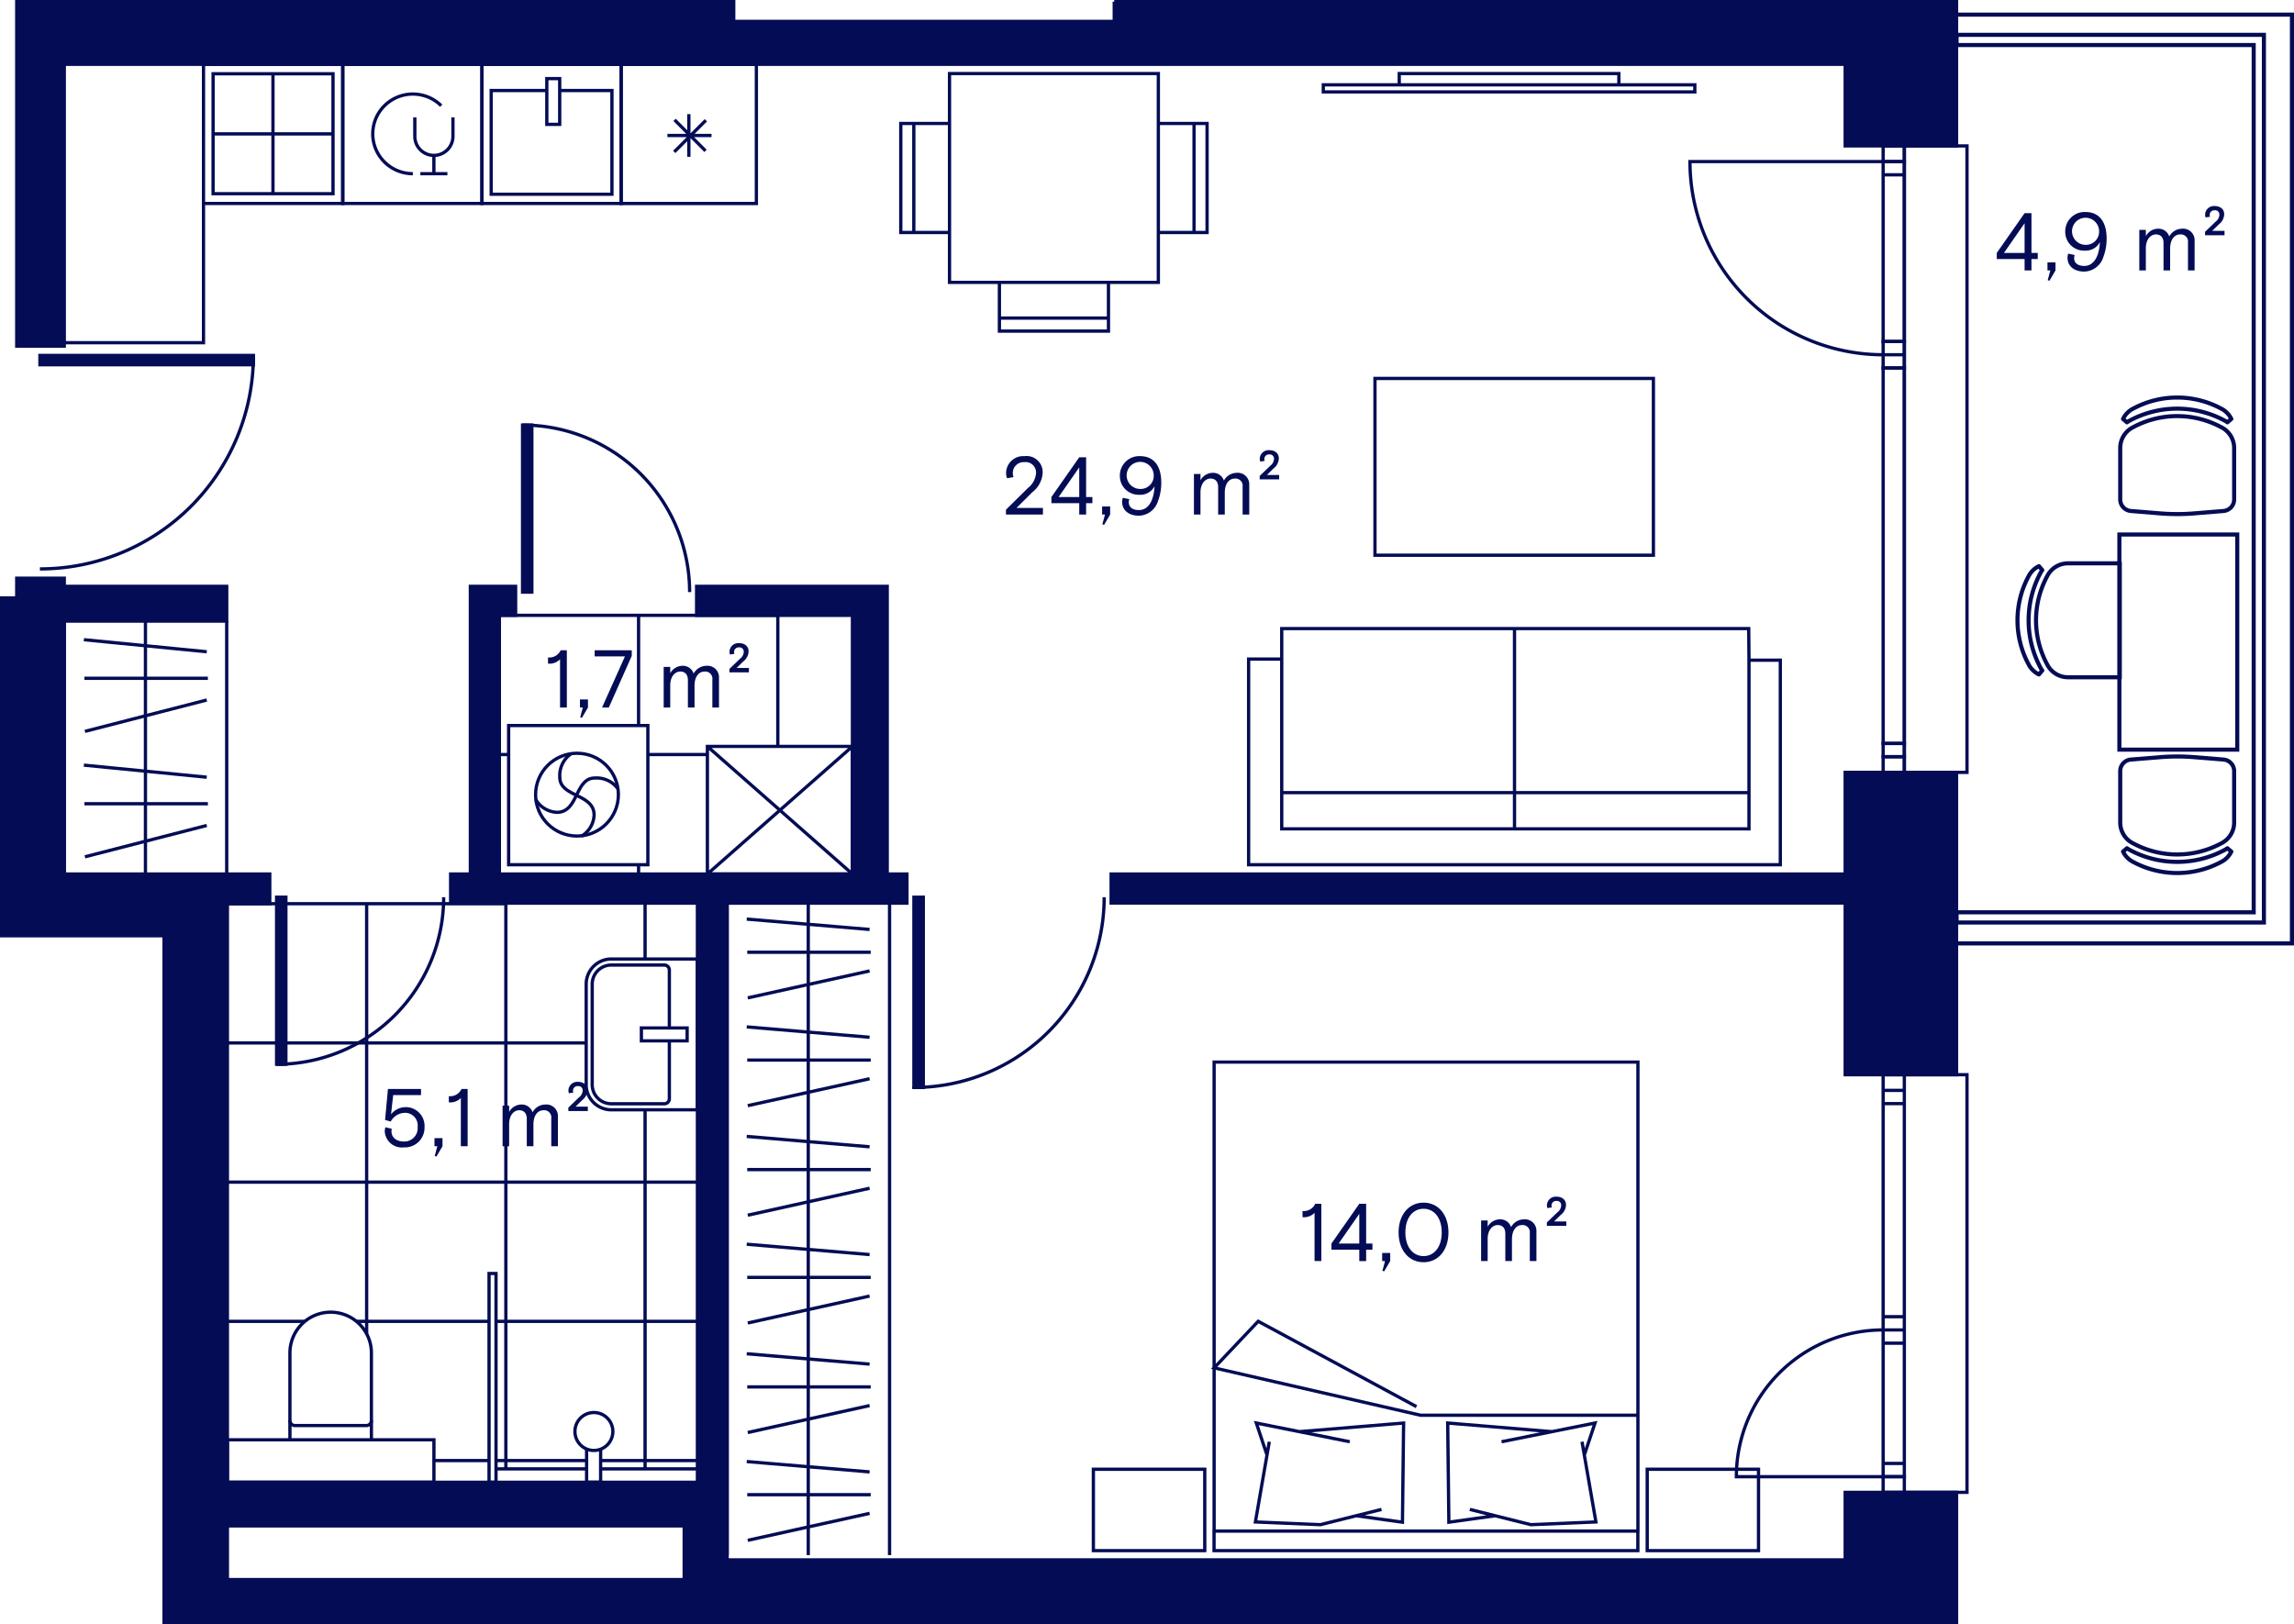 <svg xmlns="http://www.w3.org/2000/svg" viewBox="0 0 280.242 198.429"><g data-name="Layer 2"><g data-name="64"><path fill="#030c54" stroke="#030c54" stroke-miterlimit="10" stroke-width=".4" d="M225.413 106.783H135.74v3.543h89.673v20.977h13.606v-36.94h-13.607v12.42z"/><path d="M225.413 182.327v8.254H88.827v-80.24h21.968v-3.557h-2.41v-35.15H85.1v3.544h19.036v31.606h-43.13V75.177h1.983v-3.543H57.46v35.15h-2.41v3.556h30.148v70.753H27.78V110.41h5.176v-3.627H7.853V75.886h19.843v-4.252H7.853v-.993h-5.81v2.41H.2v41.273h19.842v83.906H239.02v-15.903zm-141.83 10.658H27.78v-6.562h55.803zM136.12.2v2.41H89.634V.2H2.043v42.095h5.81V7.855h217.56v9.972h13.606V.2h-102.9z" fill="#030c54" stroke="#030c54" stroke-miterlimit="10" stroke-width=".4"/><path fill="none" stroke="#030c54" stroke-linecap="round" stroke-linejoin="round" stroke-width=".4" d="M112.78 132.862v-23.244"/><path fill="none" stroke="#030c54" stroke-linecap="round" stroke-linejoin="round" stroke-width=".4" d="M111.645 132.862h1.134" data-name="LINE"/><path fill="#030c54" stroke="#030c54" stroke-miterlimit="10" stroke-width=".4" d="M112.78 132.862h-1.134v-23.244h1.134z"/><path d="M134.89 109.618a23.244 23.244 0 0 1-23.245 23.244M84.247 72.342a20.41 20.41 0 0 0-20.41-20.41" fill="none" stroke="#030c54" stroke-miterlimit="10" stroke-width=".4"/><path fill="#030c54" stroke="#030c54" stroke-miterlimit="10" stroke-width=".4" d="M64.972 72.342h-1.134v-20.41h1.134z"/><path d="M54.2 109.617a20.41 20.41 0 0 1-20.41 20.41" fill="none" stroke="#030c54" stroke-miterlimit="10" stroke-width=".4"/><path fill="#030c54" stroke="#030c54" stroke-miterlimit="10" stroke-width=".4" d="M34.924 130.027H33.79v-20.41h1.134zM4.877 44.562v-1.134h26.08v1.134z"/><path d="M4.876 69.508a26.08 26.08 0 0 0 26.08-26.08M230.05 43.34a23.598 23.598 0 0 1-23.598-23.6h23.598M240.294 17.827v76.535h-7.653V17.827z" fill="none" stroke="#030c54" stroke-miterlimit="10" stroke-width=".4"/><path fill="none" stroke="#030c54" stroke-miterlimit="10" stroke-width=".4" d="M232.64 17.828v1.913h-2.59V17.83z"/><path fill="none" stroke="#030c54" stroke-miterlimit="10" stroke-width=".4" d="M232.64 19.74v1.62h-2.59v-1.62zM232.64 21.36v20.36h-2.59V21.36zM232.64 44.958v45.874h-2.59V44.958zM230.05 94.362V92.45h2.59v1.912z"/><path fill="none" stroke="#030c54" stroke-miterlimit="10" stroke-width=".4" d="M230.05 92.45v-1.62h2.59v1.62zM232.64 41.72v1.62h-2.59v-1.62zM230.05 43.34h2.59v1.617h-2.59zM230.05 162.484a17.93 17.93 0 0 0-17.93 17.93h17.93M232.64 182.326h7.654v-51.023h-7.653"/><path fill="none" stroke="#030c54" stroke-miterlimit="10" stroke-width=".4" d="M230.05 182.326v-1.913h2.59v1.913z"/><path fill="none" stroke="#030c54" stroke-miterlimit="10" stroke-width=".4" d="M230.05 180.413v-1.618h2.59v1.618zM230.05 178.795v-14.692h2.59v14.692zM230.05 160.865v-26.03h2.59v26.03zM232.64 131.303v1.913h-2.59v-1.913zM232.64 133.216v1.618h-2.59v-1.618zM230.05 164.102v-1.618h2.59v1.618zM230.05 160.866h2.59v1.618h-2.59zM7.854 106.783V75.886M10.248 93.48l15.01 1.475M10.374 89.355l14.883-3.832M17.768 106.783V75.886M10.374 104.68l14.883-3.83M10.31 98.197h15.086M10.31 82.87h15.086M10.248 78.155l15.01 1.474M27.696 106.783V75.886M88.827 136.89v-26.55M91.222 125.46l15.01 1.267M91.348 121.915l14.883-3.293M98.74 136.89v-26.55M91.348 135.085l14.883-3.293M91.285 129.513h15.084M91.285 116.343h15.084M91.222 112.29l15.01 1.267M108.67 136.89v-26.55M88.827 163.443V136.89M91.222 152.012l15.01 1.266M91.348 148.466l14.883-3.293M98.74 163.443V136.89M91.348 161.636l14.883-3.293M91.285 156.064h15.084M91.285 142.894h15.084M91.222 138.842l15.01 1.266M108.67 163.443V136.89M88.827 189.994v-26.55M91.222 178.563l15.01 1.266M91.348 175.017l14.883-3.292M98.74 189.994v-26.55M91.348 188.187l14.883-3.293M91.285 182.615h15.084M91.285 169.445h15.084M91.222 165.393l15.01 1.266M108.67 189.994v-26.55M41.872 7.854h17.005V24.86H41.872z"/><path d="M50.435 21.22a4.9 4.9 0 0 1-3.463-1.424 4.84 4.84 0 0 1 0-6.88 4.922 4.922 0 0 1 6.927 0" fill="none" stroke="#030c54" stroke-miterlimit="10" stroke-width=".4"/><path d="M50.676 14.332v2.406a2.33 2.33 0 0 0 4.657 0v-2.406M53.005 19.05v2.17M51.352 21.22h3.305M71.61 132.52v-12.283a3.07 3.07 0 0 1 3.068-3.07h10.52v18.422h-10.52a3.07 3.07 0 0 1-3.07-3.07z" fill="none" stroke="#030c54" stroke-miterlimit="10" stroke-width=".4"/><path d="M81.77 127.166v7.072a.614.614 0 0 1-.614.614h-6.478a2.333 2.333 0 0 1-2.333-2.333v-12.283a2.333 2.333 0 0 1 2.333-2.333h6.478a.614.614 0 0 1 .614.614v7.064" fill="none" stroke="#030c54" stroke-miterlimit="10" stroke-width=".4"/><path fill="none" stroke="#030c54" stroke-miterlimit="10" stroke-width=".4" d="M78.354 125.59h5.59v1.575h-5.59zM27.78 175.906h25.23v5.187H27.78zM40.395 160.315a4.977 4.977 0 0 1 4.977 4.977v10.614h-9.954v-10.614a4.977 4.977 0 0 1 4.977-4.977z"/><path d="M45.372 173.552a.614.614 0 0 1-.614.614h-8.726a.614.614 0 0 1-.614-.614" fill="none" stroke="#030c54" stroke-miterlimit="10" stroke-width=".4"/><circle cx="70.487" cy="97.085" r="5.057" fill="none" stroke="#030c54" stroke-miterlimit="10" stroke-width=".4"/><path d="M75.494 96.37a3.222 3.222 0 0 0-2.835-1.314c-2.438 0-1.97 4.18-4.61 4.19a3.18 3.18 0 0 1-2.59-1.54" fill="none" stroke="#030c54" stroke-miterlimit="10" stroke-width=".4"/><path d="M69.702 92.13a3.242 3.242 0 0 0-1.315 2.834c0 2.437 4.19 1.978 4.19 4.608a3.18 3.18 0 0 1-1.54 2.59" fill="none" stroke="#030c54" stroke-miterlimit="10" stroke-width=".4"/><path fill="none" stroke="#030c54" stroke-miterlimit="10" stroke-width=".4" d="M62.137 88.642h17.007v17.007H62.137zM104.133 91.192v15.59H86.417v-15.59zM104.134 91.193l-17.717 15.59M104.134 106.783l-17.717-15.59M115.995 8.988h25.512V34.5h-25.512zM122.09 34.5h13.323v5.953H122.09zM122.09 38.862h13.323M141.507 15.083h5.953v13.323h-5.953zM145.868 28.406V15.083M110.042 15.083h5.953v13.323h-5.953zM111.634 15.083v13.323M75.885 7.855H92.4v17.007H75.885zM84.153 19.162v-5.217M81.534 16.554h5.388M82.367 18.56l3.863-3.863M82.407 14.647l3.782 3.783M24.862 7.854H41.87V24.86H24.86z"/><path fill="none" stroke="#030c54" stroke-miterlimit="10" stroke-width=".4" d="M26.032 9.013h14.65v14.65H26.03zM33.346 23.66V9.014M26.032 16.357H40.67M75.885 24.86H58.877V7.854h17.008z"/><path fill="none" stroke="#030c54" stroke-miterlimit="10" stroke-width=".4" d="M66.8 9.605h1.574v5.59H66.8z"/><path fill="none" stroke="#030c54" stroke-miterlimit="10" stroke-width=".4" d="M68.374 11.06h6.382v12.672h-14.75V11.06H66.8M213.663 80.657l-.034-3.858h-57.05v3.726h-4.044v25.123h64.954V80.656h-3.827v20.61H156.58v-20.74M213.663 96.84H156.58M185.017 101.267V76.8M170.936 8.988h26.83v1.375h-26.83zM161.658 10.364h45.387v.863h-45.387zM167.97 46.235h34.015v21.6H167.97zM148.31 187.058h51.774v2.39H148.31zM148.32 129.758h51.774v57.3H148.32z"/><path fill="none" stroke="#030c54" stroke-miterlimit="10" stroke-width=".4" d="M173.04 171.855l-19.334-10.426-5.384 5.688 25.223 5.79h26.55M182.655 185.185l-5.658.79-.142-12.116 12.723 1.052-6.144 1.235 11.418-2.288-1.306 3.906-.284-1.62 1.7 9.8-7.935.333-7.47-1.864M165.67 185.185l5.658.79.142-12.116-12.723 1.052 6.144 1.235-11.416-2.288 1.305 3.906.283-1.62-1.7 9.8 7.945.333 7.46-1.864M214.826 189.447H201.23v-9.944h13.596zM147.177 189.447H133.57v-9.944h13.607zM60.594 155.586v25.507h-.85v-25.507zM73.374 177.03v4.063H71.66v-4.062"/><circle cx="72.552" cy="174.891" r="2.318" fill="none" stroke="#030c54" stroke-miterlimit="10" stroke-width=".4"/><path fill="none" stroke="#030c54" stroke-miterlimit="10" stroke-width=".4" d="M73.374 179.46h11.824M71.66 179.46H60.594M24.86 24.86v17.01H7.855M27.78 110.41h17.01M44.79 127.42v-17.01M44.79 110.41h17.007M61.797 127.42v-17.01M78.805 117.167v-6.756M27.78 127.42h17.01M44.79 144.427V127.42M44.79 127.42h17.007M61.797 144.427V127.42M61.003 75.177H78.01M78.01 88.642V75.177M78.01 75.177h17.01M61.003 92.185h1.134M79.144 92.185h7.273M95.02 91.193V75.177M61.797 127.42h9.812M78.805 144.427v-8.838M27.78 144.427h17.01M44.79 161.435v-17.008M44.79 144.427h17.007M61.797 161.435v-17.008M61.797 144.427h17.008M78.805 161.435v-17.008M27.78 161.435h9.47M44.79 162.956v-1.52M43.54 161.435h16.203M61.797 178.443v-17.008M60.594 161.435h18.21M78.805 144.427h6.393M78.805 161.435h6.393M78.805 179.46v-18.025M53.01 178.443h6.733M61.797 179.46v-1.017M60.594 178.443H71.61M73.374 178.443h11.824M78.01 106.783v-1.134"/></g><g data-name="3 rõdud" fill="none" stroke="#030c54" stroke-width=".5"><path stroke-miterlimit="10" d="M276.565 4.88v107.827h-37.547v-1.247h36.3V5.503h-36.3V4.256h37.547v.624z"/><path stroke-miterlimit="10" d="M239.018 115.26h40.974V1.788h-40.974"/><path stroke-miterlimit="10" d="M258.91 65.307h14.4v26.28h-14.4zM271.63 92.798l-3.587-.292a25.512 25.512 0 0 0-4.143 0l-3.585.292a1.417 1.417 0 0 0-1.302 1.413v6.284a2.835 2.835 0 0 0 1.52 2.512l.185.096a11.34 11.34 0 0 0 10.508 0l.184-.096a2.835 2.835 0 0 0 1.52-2.512V94.21a1.417 1.417 0 0 0-1.3-1.412z"/><path d="M271.41 105.274l-.184.096a11.34 11.34 0 0 1-10.508 0l-.184-.096a2.75 2.75 0 0 1-1.178-1.234l.482-.41c.092.06.176.128.275.18l.187.097a12.25 12.25 0 0 0 11.346 0l.183-.096c.098-.05.183-.12.275-.18l.482.41a2.75 2.75 0 0 1-1.177 1.234z" stroke-linejoin="round"/><path d="M271.63 62.43l-3.587.293a25.512 25.512 0 0 1-4.143 0l-3.585-.293a1.417 1.417 0 0 1-1.302-1.412v-6.283a2.835 2.835 0 0 1 1.52-2.512l.185-.096a11.34 11.34 0 0 1 10.508 0l.184.096a2.835 2.835 0 0 1 1.52 2.512v6.283a1.417 1.417 0 0 1-1.3 1.412z" stroke-miterlimit="10"/><path d="M271.41 49.955l-.184-.096a11.34 11.34 0 0 0-10.508 0l-.184.095a2.75 2.75 0 0 0-1.178 1.234l.482.41c.092-.06.176-.13.275-.18l.187-.1a12.25 12.25 0 0 1 11.346.003l.183.095c.098.052.183.12.275.18l.482-.41a2.75 2.75 0 0 0-1.177-1.233z" stroke-linejoin="round"/><path d="M258.91 82.743h-6.283a2.835 2.835 0 0 1-2.512-1.52l-.097-.185a11.34 11.34 0 0 1 0-10.508l.097-.184a2.835 2.835 0 0 1 2.512-1.52h6.282c.017 0 .032.008.05.01v13.897c-.018 0-.033.01-.05.01z" stroke-miterlimit="10"/><path d="M249.215 70.11a12.25 12.25 0 0 0-.002 11.346l.098.187c.052.1.12.183.18.275l-.41.482a2.75 2.75 0 0 1-1.233-1.178l-.096-.184a11.34 11.34 0 0 1 0-10.508l.097-.184a2.752 2.752 0 0 1 1.234-1.177l.41.48c-.06.093-.128.178-.18.277z" stroke-linejoin="round"/></g><g data-name="3 suurused" fill="#030c54"><path d="M160.59 148.173a1.755 1.755 0 0 1-1.47.53v-.75a1.527 1.527 0 0 0 1.55-.88h.748v6.996h-.83zM166.054 152.68h-3.4v-.75l3.4-4.857h.838v4.858h.77v.75h-.77v1.39h-.838zm0-.75v-3.627l-2.52 3.628zM168.88 155.26l.32-1.19h-.35v-.99h.98v.99l-.74 1.26zM170.858 150.57c0-2.178 1.27-3.637 3.048-3.637 1.78 0 3.04 1.45 3.04 3.638s-1.26 3.64-3.04 3.64c-1.778 0-3.048-1.46-3.048-3.64zm5.267 0c0-1.807-.94-2.888-2.22-2.888s-2.218 1.08-2.218 2.89.94 2.888 2.22 2.888 2.218-1.08 2.218-2.89zM180.938 149.112h.8v.77a1.717 1.717 0 0 1 1.49-.91 1.38 1.38 0 0 1 1.37.95 1.8 1.8 0 0 1 1.567-.95 1.405 1.405 0 0 1 1.53 1.48v3.617h-.81v-3.39a.88.88 0 0 0-.96-1.008c-.63 0-1.22.55-1.22 1.74v2.657h-.81v-3.36c0-.618-.308-1.038-.928-1.038-.65 0-1.23.61-1.23 1.7v2.697h-.8zM188.97 149.35l1.31-1.257a1.09 1.09 0 0 0 .44-.86.515.515 0 0 0-.58-.51.552.552 0 0 0-.6.56.534.534 0 0 0 .04.23l-.54.08a1 1 0 0 1-.06-.36 1.075 1.075 0 0 1 1.158-1.03c.74 0 1.17.42 1.17 1a1.618 1.618 0 0 1-.64 1.23l-.82.8h1.5v.538h-2.378zM122.89 62.276l2.688-2.658a2.544 2.544 0 0 0 .99-1.85 1.28 1.28 0 0 0-1.43-1.308 1.328 1.328 0 0 0-1.41 1.37 1.26 1.26 0 0 0 .09.46l-.79.14a1.726 1.726 0 0 1-.12-.67 2.086 2.086 0 0 1 2.24-2.03 1.97 1.97 0 0 1 2.23 1.96 3.202 3.202 0 0 1-1.26 2.438l-1.94 1.93h3.23v.808h-4.518zM131.843 61.476h-3.4v-.75l3.4-4.856h.84v4.857h.768v.75h-.768v1.39h-.84zm0-.75V57.1l-2.52 3.627zM134.668 64.055l.32-1.19h-.35v-.988h.98v.99l-.74 1.26zM137.086 61.337a1.404 1.404 0 0 1 .09-.52l.79.17a.922.922 0 0 0-.07.38c0 .58.44.95 1.24.95 1.148 0 1.817-1.14 1.907-2.91a1.956 1.956 0 0 1-1.84 1.04 2.292 2.292 0 0 1-2.397-2.328 2.365 2.365 0 0 1 2.468-2.39c1.67 0 2.59 1.18 2.59 3.228a6.343 6.343 0 0 1-.42 2.32 2.504 2.504 0 0 1-2.31 1.728c-1.29 0-2.048-.71-2.048-1.67zm3.857-3.248a1.654 1.654 0 1 0-1.66 1.648 1.598 1.598 0 0 0 1.66-1.65zM145.855 57.91h.8v.77a1.717 1.717 0 0 1 1.49-.912 1.38 1.38 0 0 1 1.37.95 1.8 1.8 0 0 1 1.567-.95 1.405 1.405 0 0 1 1.53 1.48v3.618h-.81v-3.388a.88.88 0 0 0-.96-1.01c-.63 0-1.22.55-1.22 1.74v2.658h-.81v-3.358c0-.62-.308-1.04-.928-1.04-.65 0-1.23.61-1.23 1.7v2.698h-.8zM153.888 58.148l1.31-1.26a1.09 1.09 0 0 0 .44-.858.515.515 0 0 0-.58-.51.552.552 0 0 0-.6.56.534.534 0 0 0 .04.23l-.54.08a1 1 0 0 1-.06-.36 1.075 1.075 0 0 1 1.158-1.03c.74 0 1.17.42 1.17 1a1.618 1.618 0 0 1-.64 1.23l-.82.8h1.5v.538h-2.378zM68.417 80.544a1.752 1.752 0 0 1-1.47.53v-.75a1.528 1.528 0 0 0 1.55-.88h.75v6.996h-.83zM70.878 87.63l.32-1.19h-.35v-.988h.98v.988l-.74 1.26zM76.346 80.194h-3.698v-.75h4.528v.69l-2.8 6.306h-.828zM81.078 81.483h.8v.77a1.72 1.72 0 0 1 1.49-.91 1.38 1.38 0 0 1 1.368.95 1.802 1.802 0 0 1 1.57-.95 1.405 1.405 0 0 1 1.528 1.48v3.617h-.81v-3.386a.88.88 0 0 0-.96-1.01c-.63 0-1.218.55-1.218 1.738v2.658h-.81v-3.357c0-.62-.31-1.04-.93-1.04-.65 0-1.228.61-1.228 1.7v2.697h-.8zM89.11 81.723l1.31-1.26a1.09 1.09 0 0 0 .44-.86.515.515 0 0 0-.58-.508.552.552 0 0 0-.6.56.527.527 0 0 0 .04.23l-.54.08a.997.997 0 0 1-.06-.36 1.075 1.075 0 0 1 1.16-1.03c.74 0 1.17.42 1.17 1a1.618 1.618 0 0 1-.64 1.23l-.82.8h1.5v.538h-2.38zM47.003 138.232a1.703 1.703 0 0 1 .08-.51l.78.19a1.146 1.146 0 0 0-.04.29c0 .79.61 1.26 1.52 1.26a1.627 1.627 0 0 0 1.677-1.78 1.54 1.54 0 0 0-1.628-1.72 2.012 2.012 0 0 0-1.66 1.06l-.69-.19.35-3.787h4.04v.75h-3.4l-.26 2.348a2.288 2.288 0 0 1 4.088 1.54 2.4 2.4 0 0 1-2.528 2.497 2.09 2.09 0 0 1-2.33-1.948zM53.106 141.23l.32-1.19h-.35v-.988h.98v.99l-.74 1.26zM56.3 134.144a1.755 1.755 0 0 1-1.47.53v-.75a1.527 1.527 0 0 0 1.55-.88h.748v6.997h-.83zM61.398 135.084h.8v.77a1.717 1.717 0 0 1 1.49-.91 1.38 1.38 0 0 1 1.37.95 1.8 1.8 0 0 1 1.567-.95 1.405 1.405 0 0 1 1.53 1.48v3.617h-.81v-3.387a.88.88 0 0 0-.96-1.01c-.63 0-1.22.55-1.22 1.74v2.658h-.81v-3.358c0-.62-.308-1.04-.928-1.04-.65 0-1.23.61-1.23 1.7v2.7h-.8zM69.43 135.323l1.31-1.26a1.09 1.09 0 0 0 .44-.858.515.515 0 0 0-.58-.51.552.552 0 0 0-.6.56.534.534 0 0 0 .04.23l-.54.08a1 1 0 0 1-.06-.36 1.075 1.075 0 0 1 1.16-1.03c.74 0 1.17.42 1.17 1a1.618 1.618 0 0 1-.64 1.23l-.82.8h1.5v.538h-2.38zM247.33 31.65h-3.398v-.75l3.398-4.857h.84V30.9h.768v.75h-.77v1.39h-.838zm0-.75v-3.628l-2.52 3.628zM250.155 34.228l.32-1.19h-.35v-.988h.98v.99l-.74 1.26zM252.574 31.51a1.404 1.404 0 0 1 .09-.52l.79.17a.922.922 0 0 0-.07.38c0 .58.44.95 1.24.95 1.148 0 1.817-1.14 1.907-2.91a1.956 1.956 0 0 1-1.838 1.04 2.292 2.292 0 0 1-2.398-2.328 2.365 2.365 0 0 1 2.47-2.39c1.668 0 2.587 1.18 2.587 3.23a6.343 6.343 0 0 1-.418 2.318 2.504 2.504 0 0 1-2.31 1.73c-1.29 0-2.048-.71-2.048-1.67zm3.858-3.248a1.654 1.654 0 1 0-1.66 1.65 1.598 1.598 0 0 0 1.66-1.65zM261.344 28.082h.8v.77a1.717 1.717 0 0 1 1.49-.91 1.38 1.38 0 0 1 1.368.95 1.8 1.8 0 0 1 1.568-.95 1.405 1.405 0 0 1 1.53 1.48v3.617h-.81v-3.39a.88.88 0 0 0-.96-1.01c-.63 0-1.22.55-1.22 1.74v2.66h-.808v-3.36c0-.62-.31-1.04-.93-1.04-.65 0-1.23.61-1.23 1.7v2.7h-.798zM269.375 28.32l1.31-1.258a1.09 1.09 0 0 0 .44-.86.515.515 0 0 0-.58-.51.552.552 0 0 0-.6.56.534.534 0 0 0 .04.23l-.54.08a1 1 0 0 1-.06-.36 1.075 1.075 0 0 1 1.16-1.028c.74 0 1.17.42 1.17 1a1.618 1.618 0 0 1-.64 1.228l-.82.8h1.5v.54h-2.38z"/></g></g></svg>
